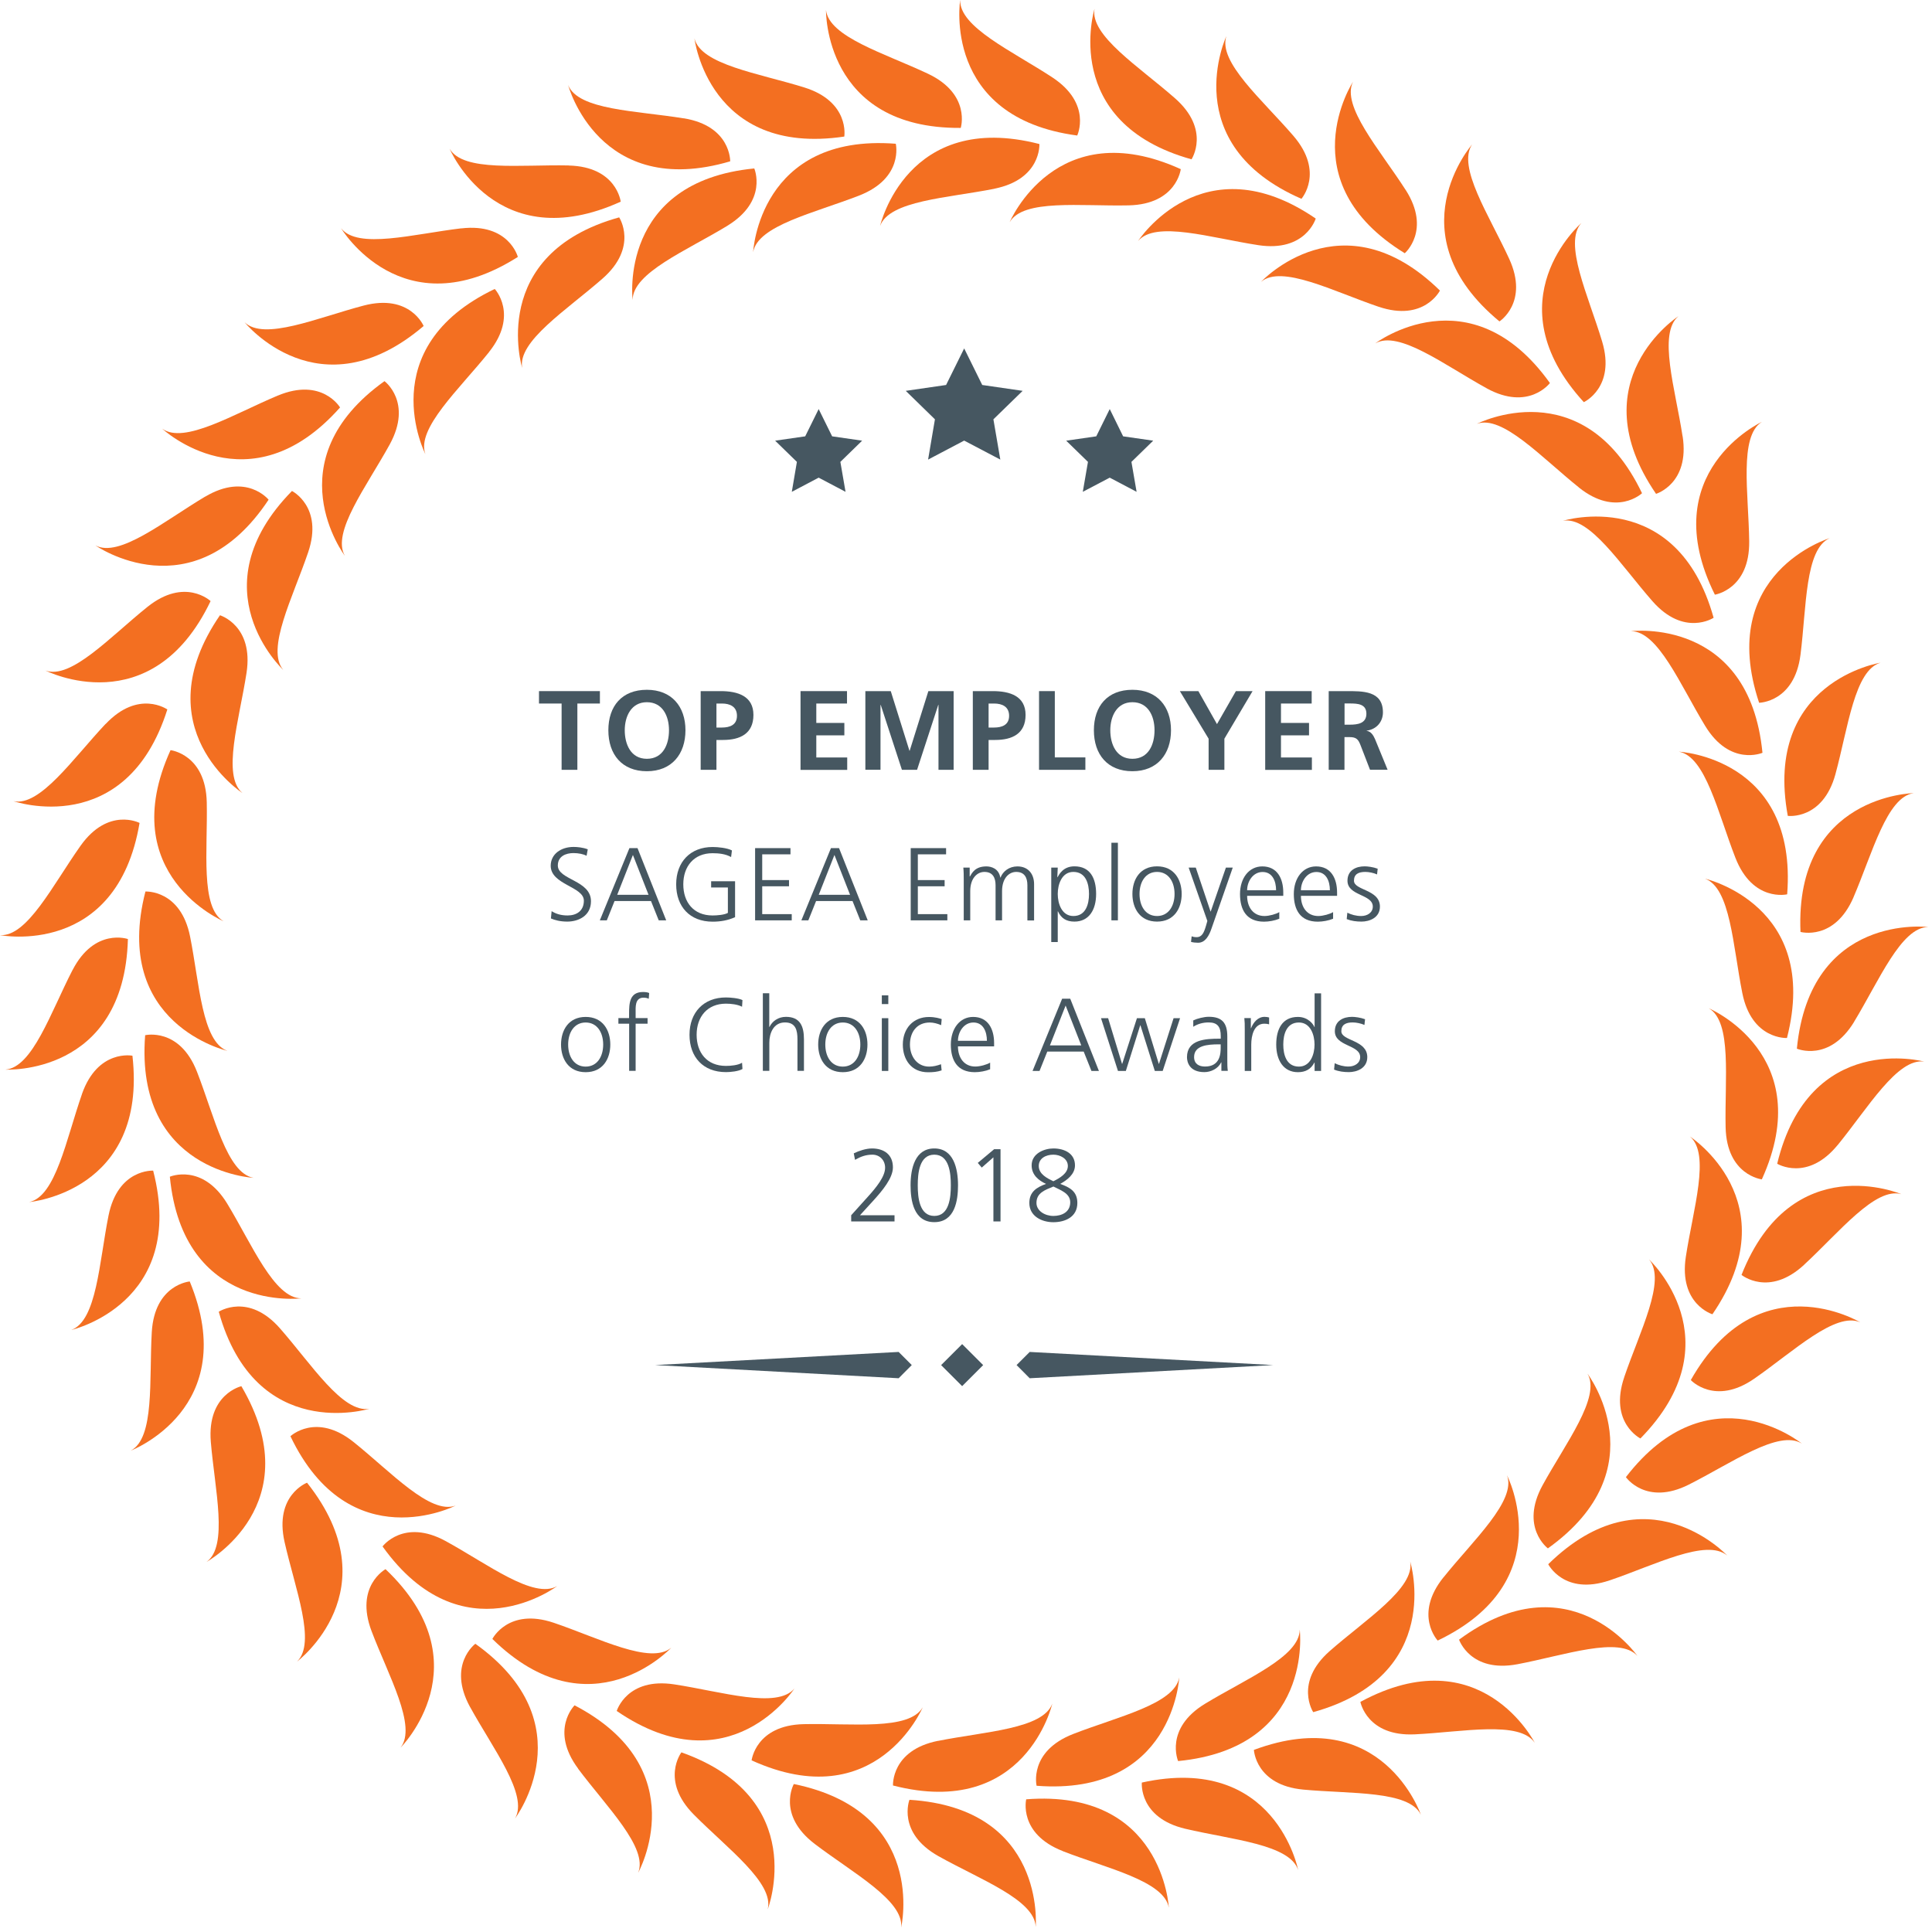 <svg width="232" height="232" viewBox="0 0 232 232" fill="none" xmlns="http://www.w3.org/2000/svg">
<path d="M67.43 84.482H64.724V82.991H72.039V84.482H69.332V92.443H67.439V84.482H67.43Z" fill="#465761"/>
<path d="M77.678 82.832C80.645 82.832 82.312 84.834 82.312 87.692C82.312 90.549 80.67 92.611 77.678 92.611C74.687 92.611 73.053 90.591 73.053 87.692C73.053 84.792 74.678 82.832 77.678 82.832ZM77.678 91.119C79.614 91.119 80.335 89.401 80.335 87.692C80.335 85.982 79.564 84.323 77.678 84.323C75.793 84.323 75.022 86.033 75.022 87.692C75.022 89.351 75.734 91.119 77.678 91.119Z" fill="#465761"/>
<path d="M84.139 82.991H86.536C88.597 82.991 90.474 83.586 90.474 85.848C90.474 88.111 88.865 88.856 86.829 88.856H86.033V92.443H84.139V82.991ZM86.033 87.365H86.695C87.642 87.365 88.496 87.055 88.496 85.957C88.496 84.859 87.667 84.482 86.695 84.482H86.033V87.365Z" fill="#465761"/>
<path d="M96.13 82.991H101.711V84.482H98.024V86.812H101.392V88.303H98.024V90.96H101.736V92.451H96.13V82.999V82.991Z" fill="#465761"/>
<path d="M103.931 82.991H106.965L109.21 90.155H109.236L111.481 82.991H114.515V92.443H112.696V84.641H112.671L110.124 92.443H108.305L105.758 84.641L105.733 84.667V92.434H103.915V82.982L103.931 82.991Z" fill="#465761"/>
<path d="M116.819 82.991H119.215C121.277 82.991 123.154 83.586 123.154 85.848C123.154 88.111 121.545 88.856 119.509 88.856H118.713V92.443H116.819V82.991ZM118.713 87.365H119.375C120.321 87.365 121.176 87.055 121.176 85.957C121.176 84.859 120.347 84.482 119.375 84.482H118.713V87.365Z" fill="#465761"/>
<path d="M124.771 82.991H126.665V90.951H130.335V92.443H124.771V82.991Z" fill="#465761"/>
<path d="M135.983 82.832C138.949 82.832 140.617 84.834 140.617 87.692C140.617 90.549 138.974 92.611 135.983 92.611C132.991 92.611 131.357 90.591 131.357 87.692C131.357 84.792 132.983 82.832 135.983 82.832ZM135.983 91.119C137.919 91.119 138.639 89.401 138.639 87.692C138.639 85.982 137.868 84.323 135.983 84.323C134.098 84.323 133.327 86.033 133.327 87.692C133.327 89.351 134.039 91.119 135.983 91.119Z" fill="#465761"/>
<path d="M145.134 88.706L141.681 82.991H143.902L146.139 86.954L148.41 82.991H150.413L147.027 88.706V92.443H145.134V88.706Z" fill="#465761"/>
<path d="M151.929 82.991H157.51V84.482H153.823V86.812H157.192V88.303H153.823V90.96H157.535V92.451H151.929V82.999V82.991Z" fill="#465761"/>
<path d="M159.563 82.991H161.608C163.636 82.991 166.066 82.924 166.066 85.546C166.066 86.661 165.32 87.574 164.113 87.742V87.767C164.624 87.809 164.926 88.32 165.11 88.739L166.627 92.434H164.515L163.376 89.485C163.108 88.781 162.865 88.513 162.06 88.513H161.448V92.443H159.555V82.991H159.563ZM161.457 87.021H162.077C163.015 87.021 164.08 86.887 164.08 85.706C164.08 84.524 163.024 84.474 162.077 84.474H161.457V87.021Z" fill="#465761"/>
<path d="M66.249 109.42C66.76 109.738 67.355 109.931 68.159 109.931C69.232 109.931 70.112 109.386 70.112 108.155C70.112 106.453 66.131 106.244 66.131 103.965C66.131 102.574 67.346 101.702 68.88 101.702C69.299 101.702 69.986 101.761 70.581 101.987L70.438 102.766C70.053 102.557 69.45 102.44 68.863 102.44C67.966 102.44 66.986 102.808 66.986 103.931C66.986 105.674 70.966 105.683 70.966 108.222C70.966 109.973 69.466 110.668 68.117 110.668C67.271 110.668 66.617 110.492 66.156 110.291L66.24 109.411L66.249 109.42Z" fill="#465761"/>
<path d="M75.583 101.845H76.555L79.999 110.518H79.103L78.172 108.196H73.798L72.868 110.518H72.03L75.583 101.845ZM76.002 102.666L74.117 107.451H77.879L76.002 102.666Z" fill="#465761"/>
<path d="M87.406 106.571H85.395V105.825H88.27V110.14C87.39 110.526 86.527 110.677 85.571 110.677C82.84 110.677 81.197 108.875 81.197 106.194C81.197 103.512 82.89 101.711 85.571 101.711C86.233 101.711 87.314 101.82 87.892 102.121L87.792 102.917C87.122 102.54 86.326 102.456 85.563 102.456C83.317 102.456 82.052 104.049 82.052 106.194C82.052 108.339 83.284 109.931 85.563 109.931C86.099 109.931 86.996 109.864 87.406 109.621V106.579V106.571Z" fill="#465761"/>
<path d="M90.675 101.845H94.923V102.591H91.529V105.683H94.747V106.428H91.529V109.772H95.074V110.518H90.675V101.845Z" fill="#465761"/>
<path d="M99.783 101.845H100.755L104.199 110.518H103.303L102.373 108.196H97.999L97.068 110.518H96.231L99.783 101.845ZM100.202 102.666L98.317 107.451H102.079L100.202 102.666Z" fill="#465761"/>
<path d="M109.361 101.845H113.609V102.591H110.216V105.683H113.433V106.428H110.216V109.772H113.76V110.518H109.361V101.845Z" fill="#465761"/>
<path d="M123.372 110.518V106.303C123.372 105.406 123.036 104.702 122.031 104.702C121.176 104.702 120.33 105.44 120.33 107.015V110.518H119.551V106.303C119.551 105.406 119.215 104.702 118.21 104.702C117.355 104.702 116.509 105.44 116.509 107.015V110.518H115.729V105.674C115.729 105.188 115.729 104.694 115.679 104.183H116.442V105.255H116.467C116.718 104.836 117.087 104.04 118.444 104.04C119.006 104.04 119.928 104.275 120.12 105.381H120.145C120.43 104.635 121.176 104.04 122.173 104.04C123.455 104.04 124.176 104.937 124.176 106.169V110.534H123.397L123.372 110.518Z" fill="#465761"/>
<path d="M126.237 104.183H127.017L126.966 105.339H126.991C127.193 104.987 127.679 104.032 129.019 104.032C130.888 104.032 131.625 105.423 131.625 107.35C131.625 109.277 130.754 110.668 129.019 110.668C128.031 110.668 127.427 110.258 127.042 109.437H127.017V113.124H126.237V104.174V104.183ZM128.894 104.702C127.503 104.702 127.017 106.194 127.017 107.35C127.017 108.506 127.503 109.998 128.894 109.998C130.385 109.998 130.771 108.582 130.771 107.35C130.771 106.118 130.385 104.702 128.894 104.702Z" fill="#465761"/>
<path d="M133.461 101.2H134.24V110.518H133.461V101.2Z" fill="#465761"/>
<path d="M138.941 104.032C140.994 104.032 141.899 105.624 141.899 107.35C141.899 109.076 140.994 110.668 138.941 110.668C136.888 110.668 135.983 109.076 135.983 107.35C135.983 105.624 136.888 104.032 138.941 104.032ZM138.941 109.998C140.307 109.998 141.044 108.817 141.044 107.35C141.044 105.884 140.307 104.702 138.941 104.702C137.575 104.702 136.838 105.884 136.838 107.35C136.838 108.817 137.567 109.998 138.941 109.998Z" fill="#465761"/>
<path d="M145.376 109.462H145.385L147.211 104.183H148.033L145.494 111.464C145.2 112.336 144.748 113.207 143.868 113.207C143.583 113.207 143.281 113.174 143.022 113.107L143.097 112.436C143.248 112.487 143.399 112.537 143.684 112.537C144.354 112.537 144.58 111.976 144.823 111.154L144.983 110.593L142.737 104.183H143.592L145.368 109.462H145.376Z" fill="#465761"/>
<path d="M153.621 110.325C153.077 110.551 152.365 110.677 151.786 110.677C149.683 110.677 148.904 109.261 148.904 107.358C148.904 105.456 149.976 104.04 151.577 104.04C153.37 104.04 154.099 105.481 154.099 107.183V107.576H149.759C149.759 108.917 150.479 109.998 151.845 109.998C152.415 109.998 153.253 109.763 153.621 109.529V110.325ZM153.236 106.906C153.236 105.8 152.792 104.711 151.619 104.711C150.446 104.711 149.759 105.867 149.759 106.906H153.236Z" fill="#465761"/>
<path d="M160.082 110.325C159.538 110.551 158.825 110.677 158.247 110.677C156.144 110.677 155.365 109.261 155.365 107.358C155.365 105.456 156.437 104.04 158.038 104.04C159.831 104.04 160.56 105.481 160.56 107.183V107.576H156.219C156.219 108.917 156.94 109.998 158.306 109.998C158.876 109.998 159.714 109.763 160.082 109.529V110.325ZM159.697 106.906C159.697 105.8 159.253 104.711 158.08 104.711C156.907 104.711 156.219 105.867 156.219 106.906H159.697Z" fill="#465761"/>
<path d="M161.8 109.604C162.278 109.839 162.848 109.998 163.451 109.998C164.197 109.998 164.85 109.587 164.85 108.867C164.85 107.358 161.808 107.601 161.808 105.758C161.808 104.501 162.831 104.032 163.87 104.032C164.205 104.032 164.875 104.107 165.437 104.317L165.361 105.004C164.951 104.819 164.389 104.702 163.954 104.702C163.149 104.702 162.588 104.954 162.588 105.758C162.588 106.939 165.705 106.789 165.705 108.867C165.705 110.208 164.448 110.668 163.493 110.668C162.881 110.668 162.278 110.593 161.716 110.367L161.792 109.596L161.8 109.604Z" fill="#465761"/>
<path d="M70.329 122.115C72.382 122.115 73.287 123.707 73.287 125.433C73.287 127.159 72.382 128.751 70.329 128.751C68.276 128.751 67.371 127.159 67.371 125.433C67.371 123.707 68.276 122.115 70.329 122.115ZM70.329 128.081C71.695 128.081 72.432 126.9 72.432 125.433C72.432 123.967 71.695 122.785 70.329 122.785C68.963 122.785 68.226 123.967 68.226 125.433C68.226 126.9 68.955 128.081 70.329 128.081Z" fill="#465761"/>
<path d="M75.541 122.928H74.259V122.257H75.541V121.796C75.541 120.464 75.592 119.123 77.217 119.123C77.469 119.123 77.804 119.157 77.955 119.249L77.904 119.936C77.745 119.852 77.51 119.802 77.284 119.802C76.212 119.802 76.329 120.958 76.329 121.713V122.257H77.762V122.928H76.329V128.592H75.55V122.928H75.541Z" fill="#465761"/>
<path d="M89.108 120.891C88.564 120.607 87.776 120.523 87.172 120.523C84.927 120.523 83.653 122.115 83.653 124.26C83.653 126.405 84.885 127.997 87.172 127.997C87.742 127.997 88.614 127.922 89.108 127.62L89.158 128.366C88.689 128.651 87.717 128.743 87.172 128.743C84.441 128.743 82.798 126.941 82.798 124.26C82.798 121.579 84.491 119.777 87.172 119.777C87.684 119.777 88.714 119.861 89.158 120.095L89.108 120.891Z" fill="#465761"/>
<path d="M91.597 119.274H92.376V123.321H92.401C92.736 122.626 93.449 122.106 94.379 122.106C96.08 122.106 96.541 123.238 96.541 124.805V128.592H95.761V124.813C95.761 123.715 95.552 122.777 94.261 122.777C92.87 122.777 92.384 124.092 92.384 125.198V128.592H91.605V119.274H91.597Z" fill="#465761"/>
<path d="M101.208 122.115C103.261 122.115 104.166 123.707 104.166 125.433C104.166 127.159 103.261 128.751 101.208 128.751C99.155 128.751 98.25 127.159 98.25 125.433C98.25 123.707 99.155 122.115 101.208 122.115ZM101.208 128.081C102.574 128.081 103.311 126.9 103.311 125.433C103.311 123.967 102.574 122.785 101.208 122.785C99.842 122.785 99.105 123.967 99.105 125.433C99.105 126.9 99.834 128.081 101.208 128.081Z" fill="#465761"/>
<path d="M106.671 120.573H105.892V119.526H106.671V120.573ZM105.892 122.266H106.671V128.601H105.892V122.266Z" fill="#465761"/>
<path d="M113.014 123.104C112.595 122.919 112.084 122.785 111.657 122.785C110.132 122.785 109.269 123.891 109.269 125.433C109.269 126.874 110.14 128.081 111.565 128.081C112.059 128.081 112.52 127.972 112.998 127.796L113.073 128.534C112.537 128.718 112.042 128.76 111.447 128.76C109.411 128.76 108.414 127.21 108.414 125.442C108.414 123.489 109.671 122.123 111.548 122.123C112.311 122.123 112.855 122.299 113.081 122.375L113.014 123.12V123.104Z" fill="#465761"/>
<path d="M118.897 128.399C118.352 128.626 117.64 128.751 117.062 128.751C114.958 128.751 114.179 127.335 114.179 125.433C114.179 123.531 115.252 122.115 116.852 122.115C118.645 122.115 119.375 123.556 119.375 125.257V125.651H115.034C115.034 126.992 115.755 128.073 117.12 128.073C117.69 128.073 118.528 127.838 118.897 127.603V128.399ZM118.511 124.981C118.511 123.875 118.067 122.785 116.894 122.785C115.721 122.785 115.034 123.942 115.034 124.981H118.511Z" fill="#465761"/>
<path d="M127.545 119.928H128.517L131.961 128.601H131.064L130.134 126.279H125.76L124.83 128.601H123.992L127.545 119.928ZM127.964 120.749L126.078 125.534H129.841L127.964 120.749Z" fill="#465761"/>
<path d="M139.619 128.601H138.673L136.946 123.12H136.921L135.195 128.601H134.248L132.212 122.266H133.067L134.734 127.746H134.759L136.527 122.266H137.474L139.15 127.746H139.175L140.927 122.266H141.706L139.619 128.601Z" fill="#465761"/>
<path d="M146.658 127.578H146.633C146.281 128.332 145.401 128.743 144.622 128.743C142.821 128.743 142.536 127.528 142.536 126.95C142.536 124.821 144.798 124.729 146.44 124.729H146.591V124.402C146.591 123.321 146.206 122.777 145.15 122.777C144.496 122.777 143.868 122.928 143.29 123.296V122.534C143.776 122.299 144.597 122.098 145.15 122.098C146.717 122.098 147.379 122.802 147.379 124.461V127.26C147.379 127.771 147.379 128.156 147.438 128.592H146.667V127.57L146.658 127.578ZM146.583 125.408H146.357C144.999 125.408 143.39 125.542 143.39 126.933C143.39 127.763 143.985 128.073 144.706 128.073C146.541 128.073 146.583 126.472 146.583 125.785V125.4V125.408Z" fill="#465761"/>
<path d="M149.474 123.673C149.474 122.978 149.474 122.718 149.423 122.257H150.203V123.472H150.228C150.513 122.76 151.049 122.106 151.853 122.106C152.038 122.106 152.264 122.14 152.398 122.182V123.003C152.239 122.953 152.029 122.928 151.828 122.928C150.588 122.928 150.253 124.319 150.253 125.467V128.601H149.474V123.682V123.673Z" fill="#465761"/>
<path d="M158.641 128.601H157.862V127.595H157.837C157.418 128.399 156.764 128.751 155.859 128.751C154.117 128.751 153.253 127.31 153.253 125.433C153.253 123.556 153.999 122.115 155.859 122.115C157.1 122.115 157.728 123.02 157.837 123.33H157.862V119.283H158.641V128.601ZM155.977 128.081C157.368 128.081 157.854 126.59 157.854 125.433C157.854 124.277 157.368 122.785 155.977 122.785C154.485 122.785 154.1 124.201 154.1 125.433C154.1 126.665 154.485 128.081 155.977 128.081Z" fill="#465761"/>
<path d="M160.284 127.679C160.761 127.913 161.331 128.073 161.934 128.073C162.68 128.073 163.334 127.662 163.334 126.941C163.334 125.433 160.292 125.676 160.292 123.833C160.292 122.576 161.314 122.106 162.353 122.106C162.688 122.106 163.359 122.182 163.92 122.391L163.845 123.078C163.434 122.894 162.873 122.777 162.437 122.777C161.633 122.777 161.071 123.028 161.071 123.833C161.071 125.014 164.188 124.863 164.188 126.941C164.188 128.282 162.931 128.743 161.976 128.743C161.364 128.743 160.761 128.668 160.2 128.441L160.275 127.67L160.284 127.679Z" fill="#465761"/>
<path d="M102.213 145.929L104.199 143.726C105.247 142.569 106.286 141.279 106.286 140.223C106.286 139.301 105.615 138.656 104.761 138.656C103.981 138.656 103.361 138.882 102.674 139.276L102.523 138.497C103.16 138.187 103.998 137.91 104.71 137.91C106.118 137.91 107.224 138.614 107.224 140.181C107.224 141.472 105.959 142.98 104.836 144.212L103.269 145.929H107.417V146.675H102.213V145.929Z" fill="#465761"/>
<path d="M115.042 142.335C115.042 144.153 114.674 146.759 112.193 146.759C109.713 146.759 109.344 144.153 109.344 142.335C109.344 140.307 109.881 137.91 112.193 137.91C114.506 137.91 115.042 140.307 115.042 142.335ZM110.207 142.335C110.207 143.776 110.392 146.013 112.193 146.013C113.995 146.013 114.179 143.776 114.179 142.335C114.179 140.893 113.995 138.656 112.193 138.656C110.392 138.656 110.207 140.893 110.207 142.335Z" fill="#465761"/>
<path d="M119.375 138.002H120.146V146.675H119.291V138.974L117.892 140.206L117.414 139.645L119.375 138.002Z" fill="#465761"/>
<path d="M126.489 137.91C127.846 137.91 129.086 138.522 129.086 139.938C129.086 141.011 128.131 141.715 127.31 142.167C128.491 142.586 129.371 143.089 129.371 144.455C129.371 146.156 127.88 146.767 126.489 146.767C125.098 146.767 123.606 146.047 123.606 144.455C123.606 143.122 124.477 142.578 125.609 142.167C124.712 141.748 123.882 141.086 123.882 139.938C123.882 138.488 125.433 137.91 126.489 137.91ZM126.489 142.485C125.483 142.896 124.461 143.248 124.461 144.446C124.461 145.418 125.491 146.013 126.489 146.013C127.486 146.013 128.516 145.569 128.516 144.371C128.516 143.273 127.285 142.896 126.489 142.477V142.485ZM126.489 141.849C127.268 141.463 128.231 140.902 128.231 140.013C128.231 139.125 127.301 138.656 126.489 138.656C125.584 138.656 124.737 139.1 124.737 140.013C124.737 141.011 125.785 141.505 126.489 141.849Z" fill="#465761"/>
<path d="M128.869 208.223C123.497 210.318 124.478 214.44 124.478 214.44C140.893 215.706 141.606 201.435 141.606 201.435C141.044 204.636 134.24 206.128 128.869 208.223Z" fill="#F36F21"/>
<path d="M144.714 204.586C139.787 207.578 141.472 211.474 141.472 211.474C157.854 209.874 156.077 195.687 156.077 195.687C156.077 198.938 149.633 201.595 144.714 204.586Z" fill="#F36F21"/>
<path d="M159.689 198.251C155.365 202.055 157.695 205.6 157.695 205.6C173.557 201.184 169.342 187.517 169.342 187.517C169.912 190.718 164.021 194.447 159.689 198.251Z" fill="#F36F21"/>
<path d="M173.33 189.419C169.727 193.911 172.643 197.003 172.643 197.003C187.491 189.897 180.972 177.168 180.972 177.168C182.087 180.227 176.942 184.919 173.338 189.419" fill="#F36F21"/>
<path d="M185.238 178.35C182.473 183.403 185.875 185.933 185.875 185.933C199.265 176.355 190.634 164.959 190.634 164.959C192.26 167.775 188.003 173.297 185.238 178.35Z" fill="#F36F21"/>
<path d="M195.042 165.378C193.19 170.833 196.986 172.735 196.986 172.735C208.508 160.979 198.033 151.25 198.033 151.25C200.128 153.739 196.894 159.915 195.042 165.37" fill="#F36F21"/>
<path d="M202.441 150.907C201.569 156.605 205.633 157.82 205.633 157.82C214.935 144.245 202.935 136.477 202.935 136.477C205.424 138.572 203.312 145.209 202.441 150.907Z" fill="#F36F21"/>
<path d="M207.217 135.371C207.351 141.136 211.566 141.622 211.566 141.622C218.37 126.631 205.198 121.076 205.198 121.076C208.013 122.701 207.092 129.606 207.217 135.371Z" fill="#F36F21"/>
<path d="M209.22 119.241C210.343 124.888 214.583 124.645 214.583 124.645C218.68 108.699 204.745 105.515 204.745 105.515C207.804 106.629 208.089 113.593 209.22 119.241Z" fill="#F36F21"/>
<path d="M208.39 103.001C210.485 108.372 214.608 107.392 214.608 107.392C215.882 90.977 201.603 90.264 201.603 90.264C204.804 90.826 206.296 97.63 208.39 103.001Z" fill="#F36F21"/>
<path d="M204.754 87.156C207.745 92.083 211.642 90.398 211.642 90.398C210.041 74.016 195.854 75.793 195.854 75.793C199.106 75.793 201.762 82.237 204.754 87.156Z" fill="#F36F21"/>
<path d="M198.428 72.19C202.232 76.522 205.776 74.184 205.776 74.184C201.352 58.322 187.693 62.536 187.693 62.536C190.894 61.967 194.623 67.857 198.428 72.19Z" fill="#F36F21"/>
<path d="M189.595 58.539C194.095 62.143 197.179 59.227 197.179 59.227C190.073 44.378 177.344 50.897 177.344 50.897C180.403 49.783 185.095 54.928 189.595 58.531" fill="#F36F21"/>
<path d="M178.526 46.632C183.579 49.397 186.118 45.995 186.118 45.995C176.54 32.605 165.144 41.236 165.144 41.236C167.959 39.61 173.481 43.858 178.534 46.632" fill="#F36F21"/>
<path d="M165.554 36.836C171.009 38.68 172.911 34.892 172.911 34.892C161.155 23.37 151.426 33.845 151.426 33.845C153.915 31.75 160.091 34.984 165.546 36.836" fill="#F36F21"/>
<path d="M151.083 29.437C156.781 30.309 157.996 26.245 157.996 26.245C144.421 16.935 136.662 28.943 136.662 28.943C138.757 26.454 145.393 28.566 151.091 29.437" fill="#F36F21"/>
<path d="M135.539 24.661C141.304 24.527 141.79 20.312 141.79 20.312C126.799 13.499 121.243 26.68 121.243 26.68C122.869 23.865 129.774 24.787 135.539 24.661Z" fill="#F36F21"/>
<path d="M119.408 22.658C125.064 21.527 124.813 17.295 124.813 17.295C108.867 13.189 105.683 27.133 105.683 27.133C106.797 24.074 113.76 23.789 119.408 22.667" fill="#F36F21"/>
<path d="M103.177 23.479C108.549 21.384 107.568 17.262 107.568 17.262C91.153 15.988 90.44 30.267 90.44 30.267C91.002 27.066 97.806 25.574 103.177 23.479Z" fill="#F36F21"/>
<path d="M87.332 27.116C92.259 24.116 90.575 20.228 90.575 20.228C74.193 21.829 75.969 36.015 75.969 36.015C75.969 32.764 82.413 30.108 87.34 27.116" fill="#F36F21"/>
<path d="M72.357 33.451C76.689 29.647 74.351 26.102 74.351 26.102C58.489 30.518 62.704 44.185 62.704 44.185C62.142 40.984 68.025 37.247 72.357 33.451Z" fill="#F36F21"/>
<path d="M58.715 42.283C62.318 37.783 59.411 34.7 59.411 34.7C44.562 41.805 51.081 54.534 51.081 54.534C49.967 51.475 55.112 46.783 58.724 42.283" fill="#F36F21"/>
<path d="M46.808 53.352C49.573 48.291 46.171 45.769 46.171 45.769C32.781 55.347 41.411 66.743 41.411 66.743C39.786 63.927 44.034 58.405 46.808 53.352Z" fill="#F36F21"/>
<path d="M37.004 66.324C38.856 60.861 35.06 58.958 35.06 58.958C23.53 70.715 34.012 80.443 34.012 80.443C31.918 77.946 35.152 71.779 37.004 66.324Z" fill="#F36F21"/>
<path d="M29.605 80.795C30.476 75.097 26.412 73.882 26.412 73.882C17.103 87.457 29.11 95.225 29.11 95.225C26.622 93.13 28.725 86.493 29.605 80.795Z" fill="#F36F21"/>
<path d="M24.828 96.331C24.694 90.566 20.479 90.08 20.479 90.08C13.667 105.071 26.848 110.626 26.848 110.626C24.032 109.001 24.954 102.096 24.828 96.331Z" fill="#F36F21"/>
<path d="M22.826 112.462C21.694 106.805 17.463 107.057 17.463 107.057C13.365 123.003 27.3 126.187 27.3 126.187C24.242 125.073 23.957 118.118 22.826 112.462Z" fill="#F36F21"/>
<path d="M23.655 128.701C21.561 123.33 17.43 124.31 17.43 124.31C16.156 140.726 30.443 141.438 30.443 141.438C27.242 140.868 25.75 134.072 23.655 128.701Z" fill="#F36F21"/>
<path d="M27.292 144.547C24.292 139.62 20.395 141.304 20.395 141.304C21.996 157.686 36.182 155.909 36.182 155.909C32.931 155.909 30.275 149.466 27.292 144.547Z" fill="#F36F21"/>
<path d="M33.619 159.513C29.815 155.18 26.27 157.518 26.27 157.518C30.686 173.381 44.353 169.166 44.353 169.166C41.144 169.727 37.423 163.845 33.619 159.513Z" fill="#F36F21"/>
<path d="M42.459 173.163C37.959 169.56 34.876 172.467 34.876 172.467C41.981 187.316 54.71 180.797 54.71 180.797C51.651 181.911 46.959 176.766 42.459 173.163Z" fill="#F36F21"/>
<path d="M53.528 185.062C48.467 182.297 45.937 185.699 45.937 185.699C55.514 199.089 66.91 190.458 66.91 190.458C64.095 192.084 58.573 187.827 53.528 185.062Z" fill="#F36F21"/>
<path d="M66.492 194.866C61.028 193.022 59.126 196.81 59.126 196.81C70.882 208.34 80.611 197.857 80.611 197.857C78.122 199.952 71.947 196.718 66.492 194.866Z" fill="#F36F21"/>
<path d="M80.971 202.265C75.273 201.393 74.058 205.458 74.058 205.458C87.633 214.767 95.401 202.759 95.401 202.759C93.314 205.248 86.669 203.136 80.971 202.265Z" fill="#F36F21"/>
<path d="M96.507 207.041C90.742 207.175 90.256 211.39 90.256 211.39C105.238 218.194 110.802 205.022 110.802 205.022C109.177 207.837 102.272 206.916 96.515 207.041" fill="#F36F21"/>
<path d="M112.638 209.044C106.99 210.175 107.233 214.407 107.233 214.407C123.179 218.513 126.363 204.578 126.363 204.578C125.249 207.628 118.286 207.921 112.638 209.052" fill="#F36F21"/>
<path d="M127.62 222.284C122.249 220.189 123.229 216.066 123.229 216.066C139.645 214.792 140.357 229.079 140.357 229.079C139.796 225.87 132.983 224.379 127.62 222.292" fill="#F36F21"/>
<path d="M142.326 219.602C136.721 218.278 137.114 214.055 137.114 214.055C153.186 210.51 155.885 224.554 155.885 224.554C154.879 221.462 147.932 220.926 142.326 219.602Z" fill="#F36F21"/>
<path d="M156.504 214.901C150.765 214.365 150.572 210.133 150.572 210.133C165.998 204.385 170.624 217.918 170.624 217.918C169.199 214.993 162.244 215.438 156.504 214.901Z" fill="#F36F21"/>
<path d="M169.895 208.265C164.138 208.541 163.359 204.368 163.359 204.368C177.839 196.533 184.299 209.279 184.299 209.279C182.481 206.58 175.652 207.988 169.895 208.265Z" fill="#F36F21"/>
<path d="M182.23 199.843C176.565 200.916 175.208 196.894 175.208 196.894C188.456 187.115 196.626 198.846 196.626 198.846C194.447 196.433 187.886 198.771 182.23 199.843Z" fill="#F36F21"/>
<path d="M193.274 189.779C187.819 191.623 185.917 187.835 185.917 187.835C197.673 176.305 207.402 186.788 207.402 186.788C204.913 184.701 198.737 187.928 193.282 189.779" fill="#F36F21"/>
<path d="M202.801 178.274C197.656 180.864 195.243 177.378 195.243 177.378C205.281 164.331 216.367 173.347 216.367 173.347C213.611 171.621 207.946 175.685 202.801 178.274Z" fill="#F36F21"/>
<path d="M210.644 165.563C205.91 168.839 203.036 165.722 203.036 165.722C211.164 151.401 223.39 158.792 223.39 158.792C220.415 157.468 215.379 162.278 210.644 165.563Z" fill="#F36F21"/>
<path d="M216.644 151.879C212.404 155.792 209.127 153.094 209.127 153.094C215.177 137.785 228.325 143.399 228.325 143.399C225.199 142.502 220.876 147.966 216.644 151.871" fill="#F36F21"/>
<path d="M220.675 137.491C217.03 141.949 213.41 139.745 213.41 139.745C217.273 123.749 231.065 127.478 231.065 127.478C227.848 127.025 224.32 133.033 220.675 137.5" fill="#F36F21"/>
<path d="M222.661 122.685C219.669 127.612 215.773 125.927 215.773 125.927C217.373 109.545 231.552 111.322 231.552 111.322C228.3 111.322 225.644 117.766 222.653 122.685" fill="#F36F21"/>
<path d="M222.577 107.744C220.297 113.04 216.208 111.909 216.208 111.909C215.504 95.468 229.8 95.242 229.8 95.242C226.574 95.694 224.848 102.448 222.577 107.736" fill="#F36F21"/>
<path d="M220.407 92.962C218.882 98.518 214.683 97.973 214.683 97.973C211.709 81.784 225.82 79.58 225.82 79.58C222.694 80.477 221.923 87.398 220.407 92.954" fill="#F36F21"/>
<path d="M216.208 78.625C215.479 84.34 211.239 84.39 211.239 84.39C206.036 68.771 219.711 64.623 219.711 64.623C216.736 65.947 216.937 72.91 216.208 78.625Z" fill="#F36F21"/>
<path d="M210.049 65.008C210.116 70.773 205.927 71.41 205.927 71.41C198.603 56.671 211.566 50.663 211.566 50.663C208.809 52.389 209.974 59.26 210.049 65.017" fill="#F36F21"/>
<path d="M202.056 52.389C202.927 58.087 198.863 59.302 198.863 59.302C189.553 45.719 201.553 37.968 201.553 37.968C199.064 40.054 201.176 46.691 202.047 52.389" fill="#F36F21"/>
<path d="M192.386 41.001C194.045 46.523 190.19 48.291 190.19 48.291C179.079 36.141 189.888 26.789 189.888 26.789C187.71 29.203 190.726 35.487 192.386 41.001Z" fill="#F36F21"/>
<path d="M181.224 31.071C183.629 36.309 180.059 38.596 180.059 38.596C167.364 28.105 176.774 17.346 176.774 17.346C174.956 20.044 178.819 25.843 181.224 31.071Z" fill="#F36F21"/>
<path d="M168.789 22.792C171.898 27.644 168.689 30.409 168.689 30.409C154.661 21.787 162.471 9.821 162.471 9.821C161.046 12.745 165.672 17.949 168.789 22.801" fill="#F36F21"/>
<path d="M155.323 16.323C159.077 20.697 156.278 23.873 156.278 23.873C141.195 17.295 147.262 4.349 147.262 4.349C146.256 7.449 151.569 11.958 155.323 16.323Z" fill="#F36F21"/>
<path d="M141.086 11.79C145.418 15.594 143.08 19.131 143.08 19.131C127.226 14.714 131.433 1.056 131.433 1.056C130.871 4.257 136.754 7.986 141.086 11.79Z" fill="#F36F21"/>
<path d="M126.355 9.285C131.173 12.452 129.354 16.273 129.354 16.273C113.039 14.103 115.302 0 115.302 0C115.193 3.251 121.536 6.125 126.355 9.285Z" fill="#F36F21"/>
<path d="M111.422 8.849C116.634 11.312 115.369 15.36 115.369 15.36C98.912 15.485 99.188 1.198 99.188 1.198C99.532 4.433 106.219 6.394 111.422 8.849Z" fill="#F36F21"/>
<path d="M96.574 10.499C102.079 12.217 101.384 16.399 101.384 16.399C85.103 18.812 83.393 4.625 83.393 4.625C84.181 7.776 91.077 8.79 96.574 10.499Z" fill="#F36F21"/>
<path d="M82.103 14.203C87.792 15.133 87.683 19.373 87.683 19.373C71.896 24.024 68.226 10.223 68.226 10.223C69.441 13.24 76.413 13.281 82.094 14.212" fill="#F36F21"/>
<path d="M68.285 19.876C74.05 20.01 74.536 24.217 74.536 24.217C59.545 31.021 53.989 17.857 53.989 17.857C55.615 20.672 62.52 19.742 68.285 19.868" fill="#F36F21"/>
<path d="M55.389 27.426C61.12 26.756 62.184 30.853 62.184 30.853C48.291 39.677 40.959 27.409 40.959 27.409C42.962 29.974 49.674 28.096 55.389 27.418" fill="#F36F21"/>
<path d="M43.666 36.694C49.246 35.236 50.872 39.149 50.872 39.149C38.336 49.825 29.37 38.697 29.37 38.697C31.708 40.959 38.093 38.16 43.666 36.694Z" fill="#F36F21"/>
<path d="M33.359 47.504C38.68 45.283 40.834 48.928 40.834 48.928C29.907 61.246 19.474 51.475 19.474 51.475C22.105 53.386 28.038 49.733 33.351 47.504" fill="#F36F21"/>
<path d="M24.644 59.637C29.605 56.696 32.253 60.006 32.253 60.006C23.152 73.723 11.455 65.494 11.455 65.494C14.329 67.019 19.692 62.578 24.644 59.629" fill="#F36F21"/>
<path d="M17.706 72.877C22.206 69.273 25.289 72.181 25.289 72.181C18.183 87.03 5.463 80.519 5.463 80.519C8.522 81.633 13.214 76.48 17.706 72.877Z" fill="#F36F21"/>
<path d="M12.687 86.938C16.642 82.748 20.094 85.195 20.094 85.195C15.125 100.889 1.617 96.205 1.617 96.205C4.801 96.884 8.731 91.127 12.678 86.929" fill="#F36F21"/>
<path d="M9.662 101.577C12.997 96.867 16.759 98.82 16.759 98.82C14.019 115.051 0 112.294 0 112.294C3.251 112.52 6.335 106.278 9.662 101.577Z" fill="#F36F21"/>
<path d="M8.715 116.484C11.363 111.364 15.36 112.763 15.36 112.763C14.907 129.221 0.637 128.441 0.637 128.441C3.888 128.215 6.075 121.595 8.715 116.475" fill="#F36F21"/>
<path d="M9.837 131.383C11.748 125.944 15.904 126.774 15.904 126.774C17.748 143.131 3.511 144.346 3.511 144.346C6.695 143.667 7.944 136.812 9.846 131.374" fill="#F36F21"/>
<path d="M13.03 145.98C14.162 140.324 18.393 140.575 18.393 140.575C22.491 156.521 8.564 159.705 8.564 159.705C11.623 158.591 11.899 151.627 13.03 145.98Z" fill="#F36F21"/>
<path d="M18.225 159.982C18.561 154.225 22.784 153.882 22.784 153.882C29.068 169.099 15.711 174.194 15.711 174.194C18.586 172.668 17.898 165.73 18.225 159.982Z" fill="#F36F21"/>
<path d="M25.315 173.138C24.846 167.389 28.985 166.459 28.985 166.459C37.323 180.654 24.804 187.559 24.804 187.559C27.443 185.648 25.793 178.878 25.315 173.138Z" fill="#F36F21"/>
<path d="M34.172 185.171C32.906 179.548 36.87 178.048 36.87 178.048C47.101 190.944 35.672 199.525 35.672 199.525C38.009 197.262 35.437 190.785 34.172 185.171Z" fill="#F36F21"/>
<path d="M44.613 195.855C42.576 190.458 46.297 188.43 46.297 188.43C58.229 199.776 48.099 209.865 48.099 209.865C50.101 207.301 46.657 201.251 44.613 195.855Z" fill="#F36F21"/>
<path d="M56.444 204.98C53.679 199.919 57.081 197.388 57.081 197.388C70.472 206.966 61.849 218.362 61.849 218.362C63.475 215.546 59.218 210.024 56.444 204.972" fill="#F36F21"/>
<path d="M69.424 212.379C65.98 207.754 68.997 204.779 68.997 204.779C83.586 212.404 76.631 224.89 76.631 224.89C77.846 221.873 72.868 217.005 69.416 212.387" fill="#F36F21"/>
<path d="M83.309 217.893C79.253 213.795 81.826 210.427 81.826 210.427C97.336 215.94 92.191 229.272 92.191 229.272C92.979 226.113 87.365 221.99 83.309 217.893Z" fill="#F36F21"/>
<path d="M97.831 221.421C93.247 217.926 95.325 214.231 95.325 214.231C111.456 217.541 108.213 231.459 108.213 231.459C108.557 228.216 102.415 224.915 97.831 221.421Z" fill="#F36F21"/>
<path d="M112.696 222.895C107.668 220.071 109.21 216.125 109.21 216.125C125.642 217.155 124.369 231.384 124.369 231.384C124.26 228.133 117.724 225.711 112.696 222.895Z" fill="#F36F21"/>
<path d="M115.78 41.839L117.95 46.23L122.802 46.934L119.291 50.353L120.12 55.188L115.78 52.908L111.448 55.188L112.269 50.353L108.766 46.934L113.609 46.23L115.78 41.839Z" fill="#465761"/>
<path d="M133.26 49.121L134.868 52.397L138.48 52.917L135.866 55.464L136.486 59.059L133.26 57.358L130.025 59.059L130.645 55.464L128.031 52.917L131.642 52.397L133.26 49.121Z" fill="#465761"/>
<path d="M98.308 49.121L99.926 52.397L103.529 52.917L100.914 55.464L101.535 59.059L98.308 57.358L95.082 59.059L95.694 55.464L93.08 52.917L96.691 52.397L98.308 49.121Z" fill="#465761"/>
<path d="M123.649 165.504L122.073 163.92L123.649 162.345L152.893 163.92L123.649 165.504Z" fill="#465761"/>
<path d="M107.912 162.345L109.487 163.92L107.912 165.504L78.667 163.92L107.912 162.345Z" fill="#465761"/>
<path d="M115.537 161.403L113.013 163.927L115.537 166.451L118.061 163.927L115.537 161.403Z" fill="#465761"/>
</svg>
